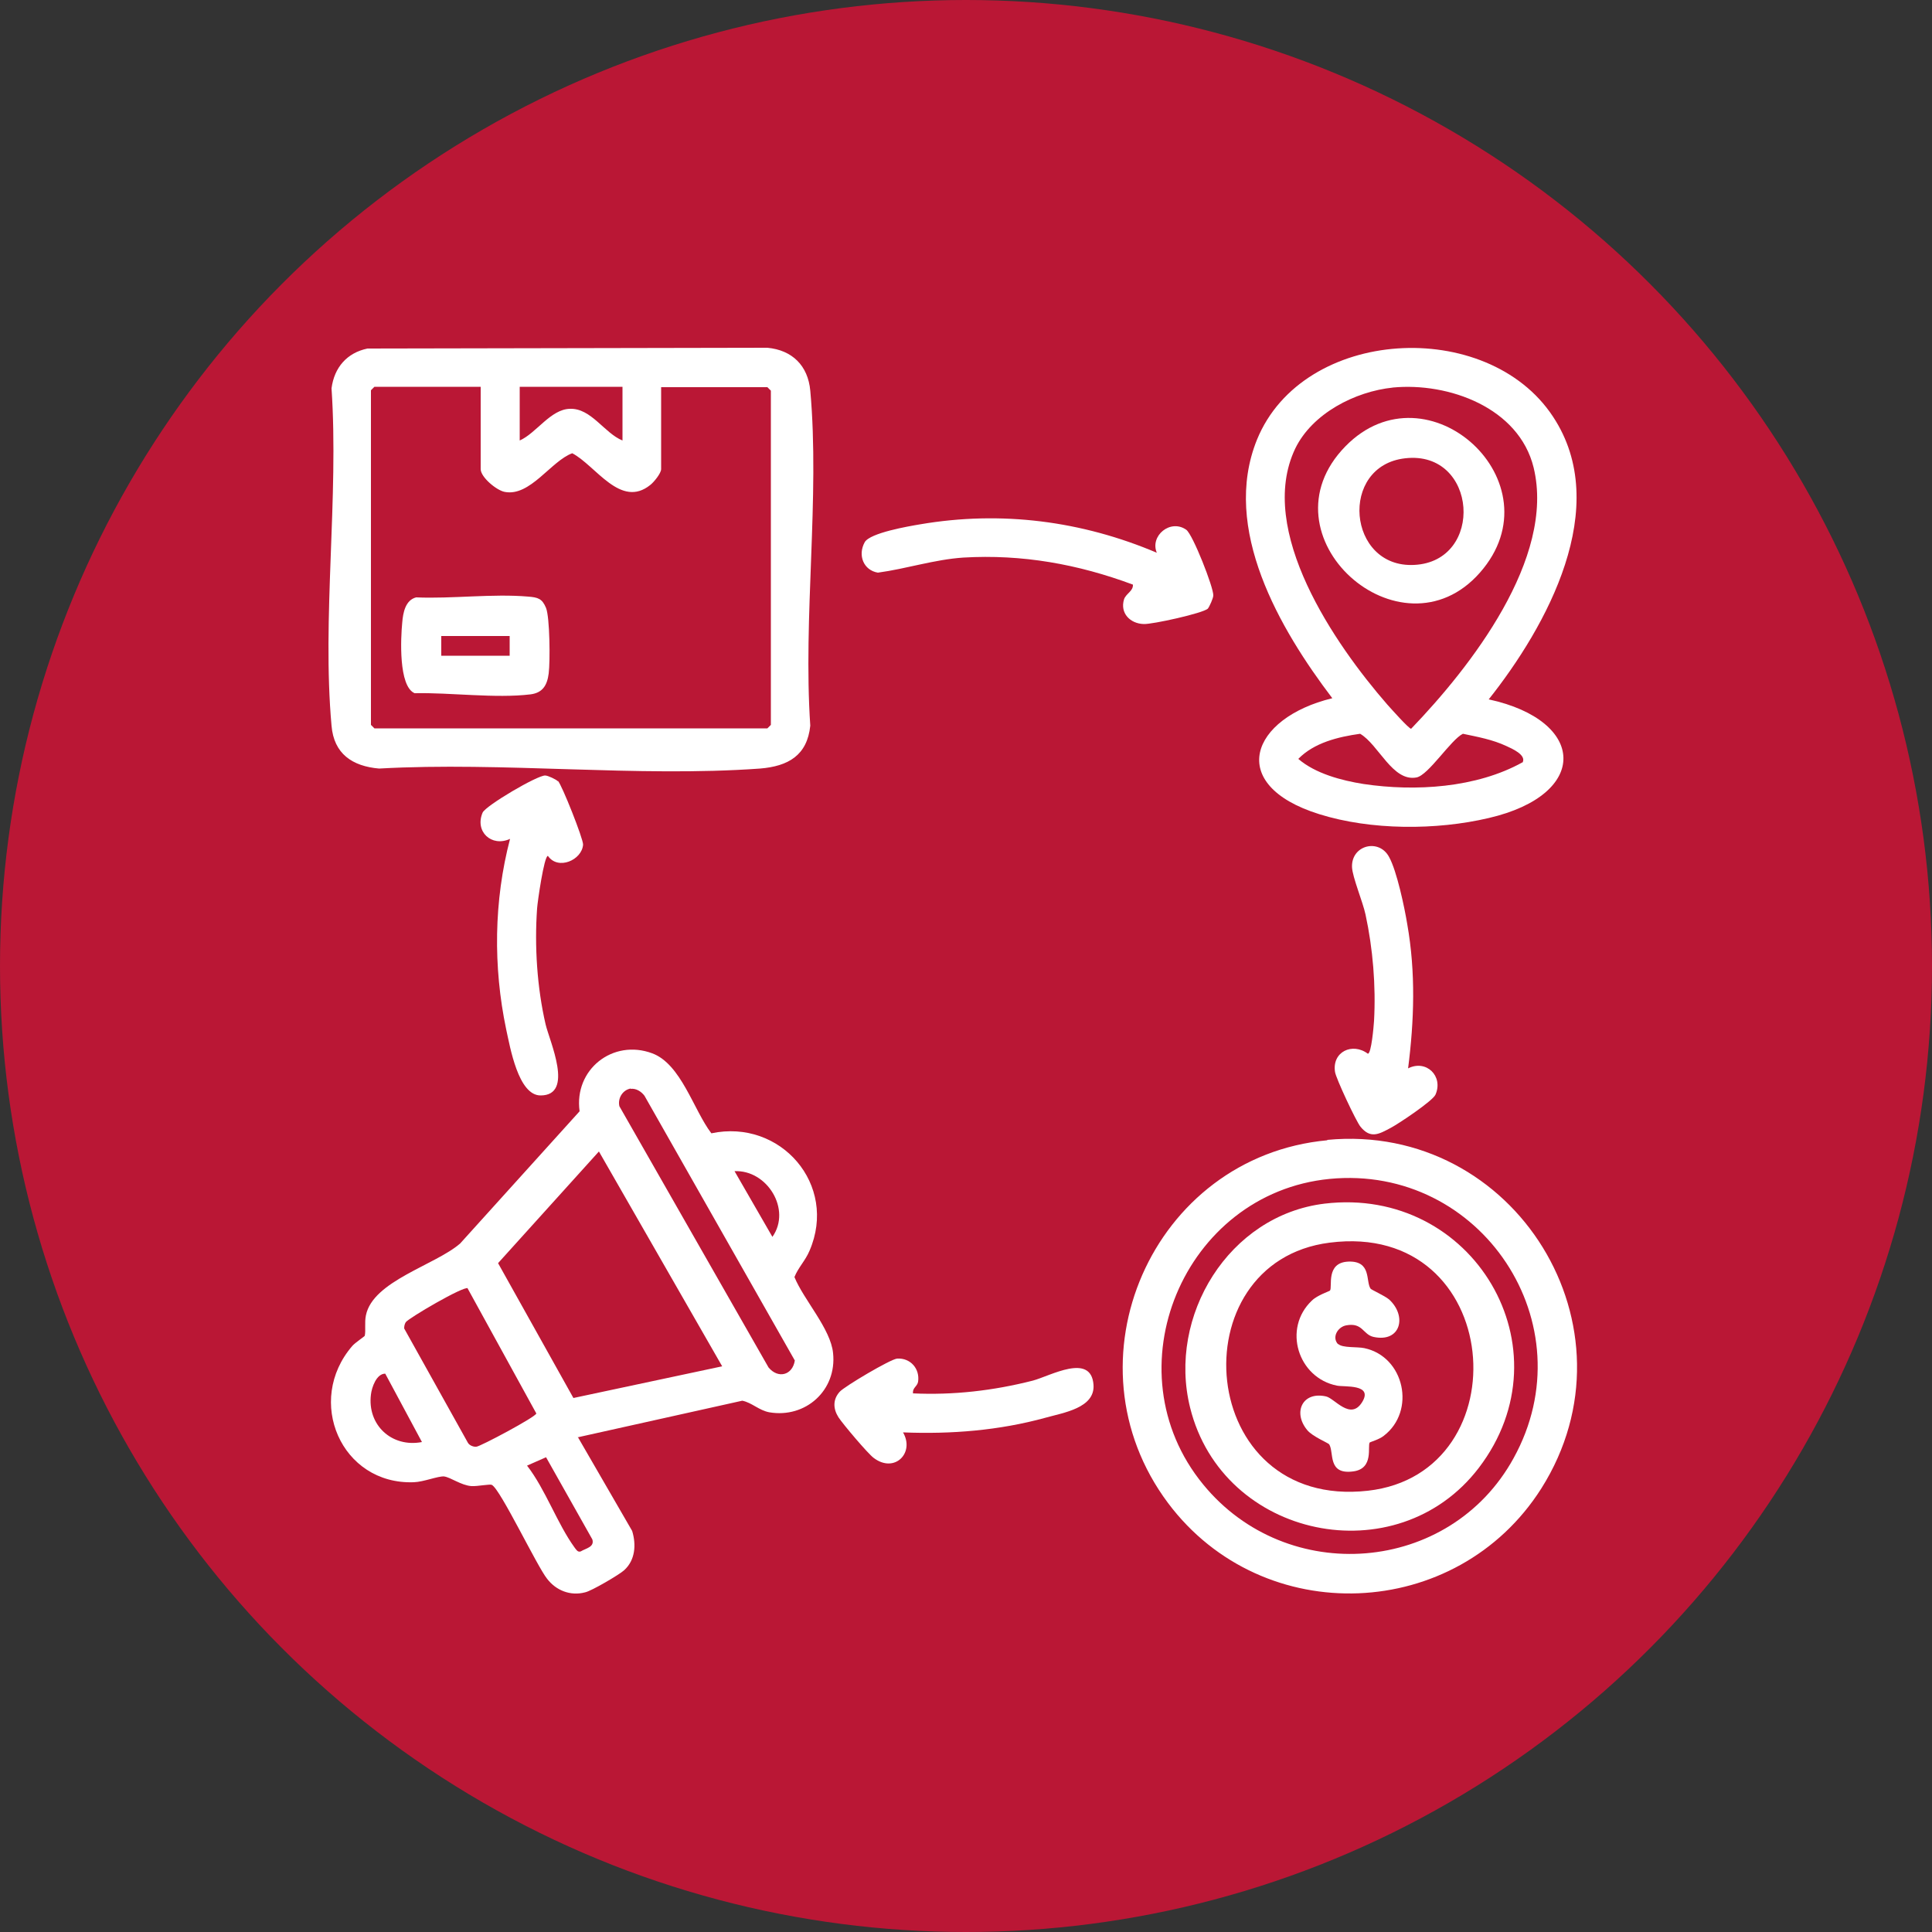 <svg xmlns="http://www.w3.org/2000/svg" width="50" height="50" fill="none"><rect width="100%" height="100%" fill="#333333" stroke="none"/><circle cx="25" cy="25" r="25" fill="#BA1735"/><path fill="#fff" d="m14.96 37.2 1.4 2.42c.11.36.08.76-.21 1.02-.12.11-.85.54-1.01.57-.38.1-.75-.05-.98-.35-.26-.32-1.21-2.32-1.43-2.43-.05-.03-.37.04-.53.03-.27-.02-.54-.23-.71-.25-.16-.01-.52.14-.78.15-1.88.07-2.82-2.11-1.59-3.53.07-.08.31-.24.32-.26.03-.14-.01-.34.03-.53.18-.89 1.8-1.3 2.44-1.86L15 28.76c-.15-1.08.86-1.88 1.88-1.5.75.28 1.07 1.47 1.53 2.07 1.79-.38 3.28 1.33 2.54 3.04-.11.26-.29.43-.39.68.24.59.94 1.34 1 1.97.1.96-.71 1.69-1.65 1.53-.27-.05-.45-.25-.7-.3l-4.27.95zm1.37-9.03c-.21.03-.35.25-.3.46l3.86 6.76c.25.3.62.2.68-.18l-3.89-6.85c-.08-.11-.22-.2-.36-.18zm2.36 7.19L15.5 29.8l-2.61 2.89 1.95 3.49zm.32-5.05.98 1.7c.5-.71-.14-1.74-.98-1.7m-6.9 3.03c-.1-.07-1.55.78-1.61.88-.03.05-.04.1-.04.16l1.65 2.96c.04.07.15.11.22.1.09 0 1.54-.77 1.55-.86l-1.78-3.24zm-2.14 2.21c-.23 0-.35.36-.37.54-.1.79.54 1.38 1.32 1.23zm4.17 2.16-.5.22c.48.62.78 1.5 1.23 2.12.04.05.08.13.16.1.13-.08.36-.11.3-.31l-1.2-2.13zM9.51 9.02 19.86 9c.64.06 1.05.46 1.11 1.11.25 2.76-.19 5.87 0 8.67-.08.77-.57 1.05-1.3 1.11-3.19.23-6.65-.18-9.86 0-.69-.06-1.17-.38-1.23-1.11-.25-2.77.19-5.91 0-8.73.07-.54.4-.92.93-1.03m2.92.99H9.69l-.09.09v8.66l.09.09h10.17l.09-.09v-8.65l-.09-.09h-2.75v2.12c0 .11-.19.34-.28.41-.77.62-1.41-.5-2.02-.82-.55.2-1.09 1.13-1.75 1-.21-.04-.62-.38-.62-.59v-2.13zm3.67 0h-2.65v1.39c.43-.19.8-.81 1.3-.82.55-.02.89.63 1.36.82v-1.39zM38.53 18.1c2.53.55 2.62 2.46 0 3.07-1.36.32-3.05.32-4.39-.1-2.43-.76-1.77-2.49.34-3-1.36-1.79-2.88-4.39-1.95-6.69 1.19-2.92 5.96-3.18 7.66-.6 1.55 2.34-.16 5.43-1.67 7.33zm-2.48-8.07c-.98.1-2.09.67-2.53 1.58-1.01 2.12 1.03 5.07 2.38 6.62.09.1.57.64.62.63 1.53-1.59 3.74-4.41 3.17-6.76-.38-1.55-2.2-2.21-3.65-2.07zm3.35 9.71c.12-.2-.28-.37-.41-.43-.36-.17-.75-.24-1.13-.32-.31.15-.89 1.07-1.2 1.13-.62.12-.98-.85-1.46-1.13-.57.08-1.19.23-1.6.65.44.38 1.12.56 1.69.65 1.34.2 2.92.1 4.11-.56zM34.35 29.5c4.86-.46 8.16 4.87 5.54 9.02-2.19 3.45-7.2 3.66-9.66.38-2.74-3.66-.41-8.97 4.12-9.39zm.06 1.01c-3.78.37-5.7 4.95-3.27 7.91 2.17 2.65 6.38 2.32 8.03-.68 1.92-3.47-.84-7.61-4.76-7.23M29.94 14.31c-.19-.44.35-.89.76-.6.17.12.71 1.5.7 1.7 0 .07-.1.29-.14.34-.12.12-1.44.41-1.66.4-.35-.01-.62-.28-.51-.64.05-.15.24-.21.23-.38-1.42-.53-2.87-.79-4.39-.7-.75.05-1.47.29-2.21.39-.37-.06-.53-.45-.34-.79.14-.24 1.13-.41 1.43-.46 2.1-.36 4.19-.09 6.14.74z"/><path fill="#fff" d="M14.44 20.21c.1.1.66 1.51.65 1.65-.03.4-.65.67-.91.29-.1 0-.27 1.2-.28 1.36-.07.98 0 2.05.22 3 .1.43.75 1.84-.13 1.84-.58 0-.79-1.26-.89-1.71-.34-1.62-.32-3.33.1-4.93-.48.22-.92-.19-.71-.68.08-.18 1.42-.97 1.62-.96.07 0 .28.1.33.15zM36.44 27.65c.47-.24.92.2.71.68-.07.16-.95.75-1.16.86-.3.16-.52.29-.78-.03-.11-.13-.64-1.26-.66-1.42-.08-.52.45-.77.85-.47.09 0 .15-.7.16-.85.05-.91-.03-1.87-.22-2.75-.07-.33-.34-.97-.35-1.23-.02-.57.7-.75.96-.26.2.36.4 1.31.47 1.74.22 1.25.18 2.49.02 3.74zM23.62 36.06c1.05.05 2.09-.07 3.11-.33.45-.12 1.51-.73 1.57.11.04.6-.78.72-1.24.85-1.2.33-2.44.43-3.69.38.31.53-.22 1.07-.76.66-.15-.11-.8-.88-.91-1.05-.14-.22-.15-.46.03-.66.11-.13 1.32-.85 1.49-.86.34-.02.59.26.54.6-.02.12-.15.16-.13.29zM10.77 15.46c.93.04 1.98-.1 2.9-.02.25.02.36.05.46.29s.11 1.39.07 1.7-.16.5-.47.54c-.91.11-2.07-.05-3-.03-.42-.18-.36-1.43-.32-1.83.02-.25.08-.58.36-.65m2.42 1h-1.77v.51h1.77zM34.82 11.55c2.12-2.17 5.53.94 3.48 3.27s-5.74-.96-3.48-3.27m1.55.31c-1.73.19-1.5 2.85.23 2.76 1.83-.09 1.64-2.97-.23-2.76M34.28 31.15c3.84-.46 6.35 3.75 3.99 6.84-2.12 2.77-6.63 1.83-7.47-1.56-.59-2.37 1-4.98 3.48-5.28m.13 1.01c-3.94.5-3.46 6.92.99 6.42 4.01-.45 3.54-7-.99-6.42"/><path fill="#fff" d="M34.63 34.78c.11.11.5.07.68.11 1.04.22 1.34 1.63.5 2.27-.11.09-.35.16-.36.17-.07.08.12.68-.43.75-.67.09-.49-.49-.62-.7-.03-.04-.43-.2-.57-.37-.38-.46-.12-1.01.49-.87.22.05.63.63.93.15s-.46-.39-.65-.43c-1.01-.2-1.41-1.48-.65-2.2.14-.14.45-.24.47-.26.07-.09-.12-.73.48-.75s.44.51.57.7c.02.03.36.18.48.28.47.43.3 1.12-.4.97-.28-.06-.28-.38-.71-.3-.22.04-.38.31-.21.49z"/></svg>